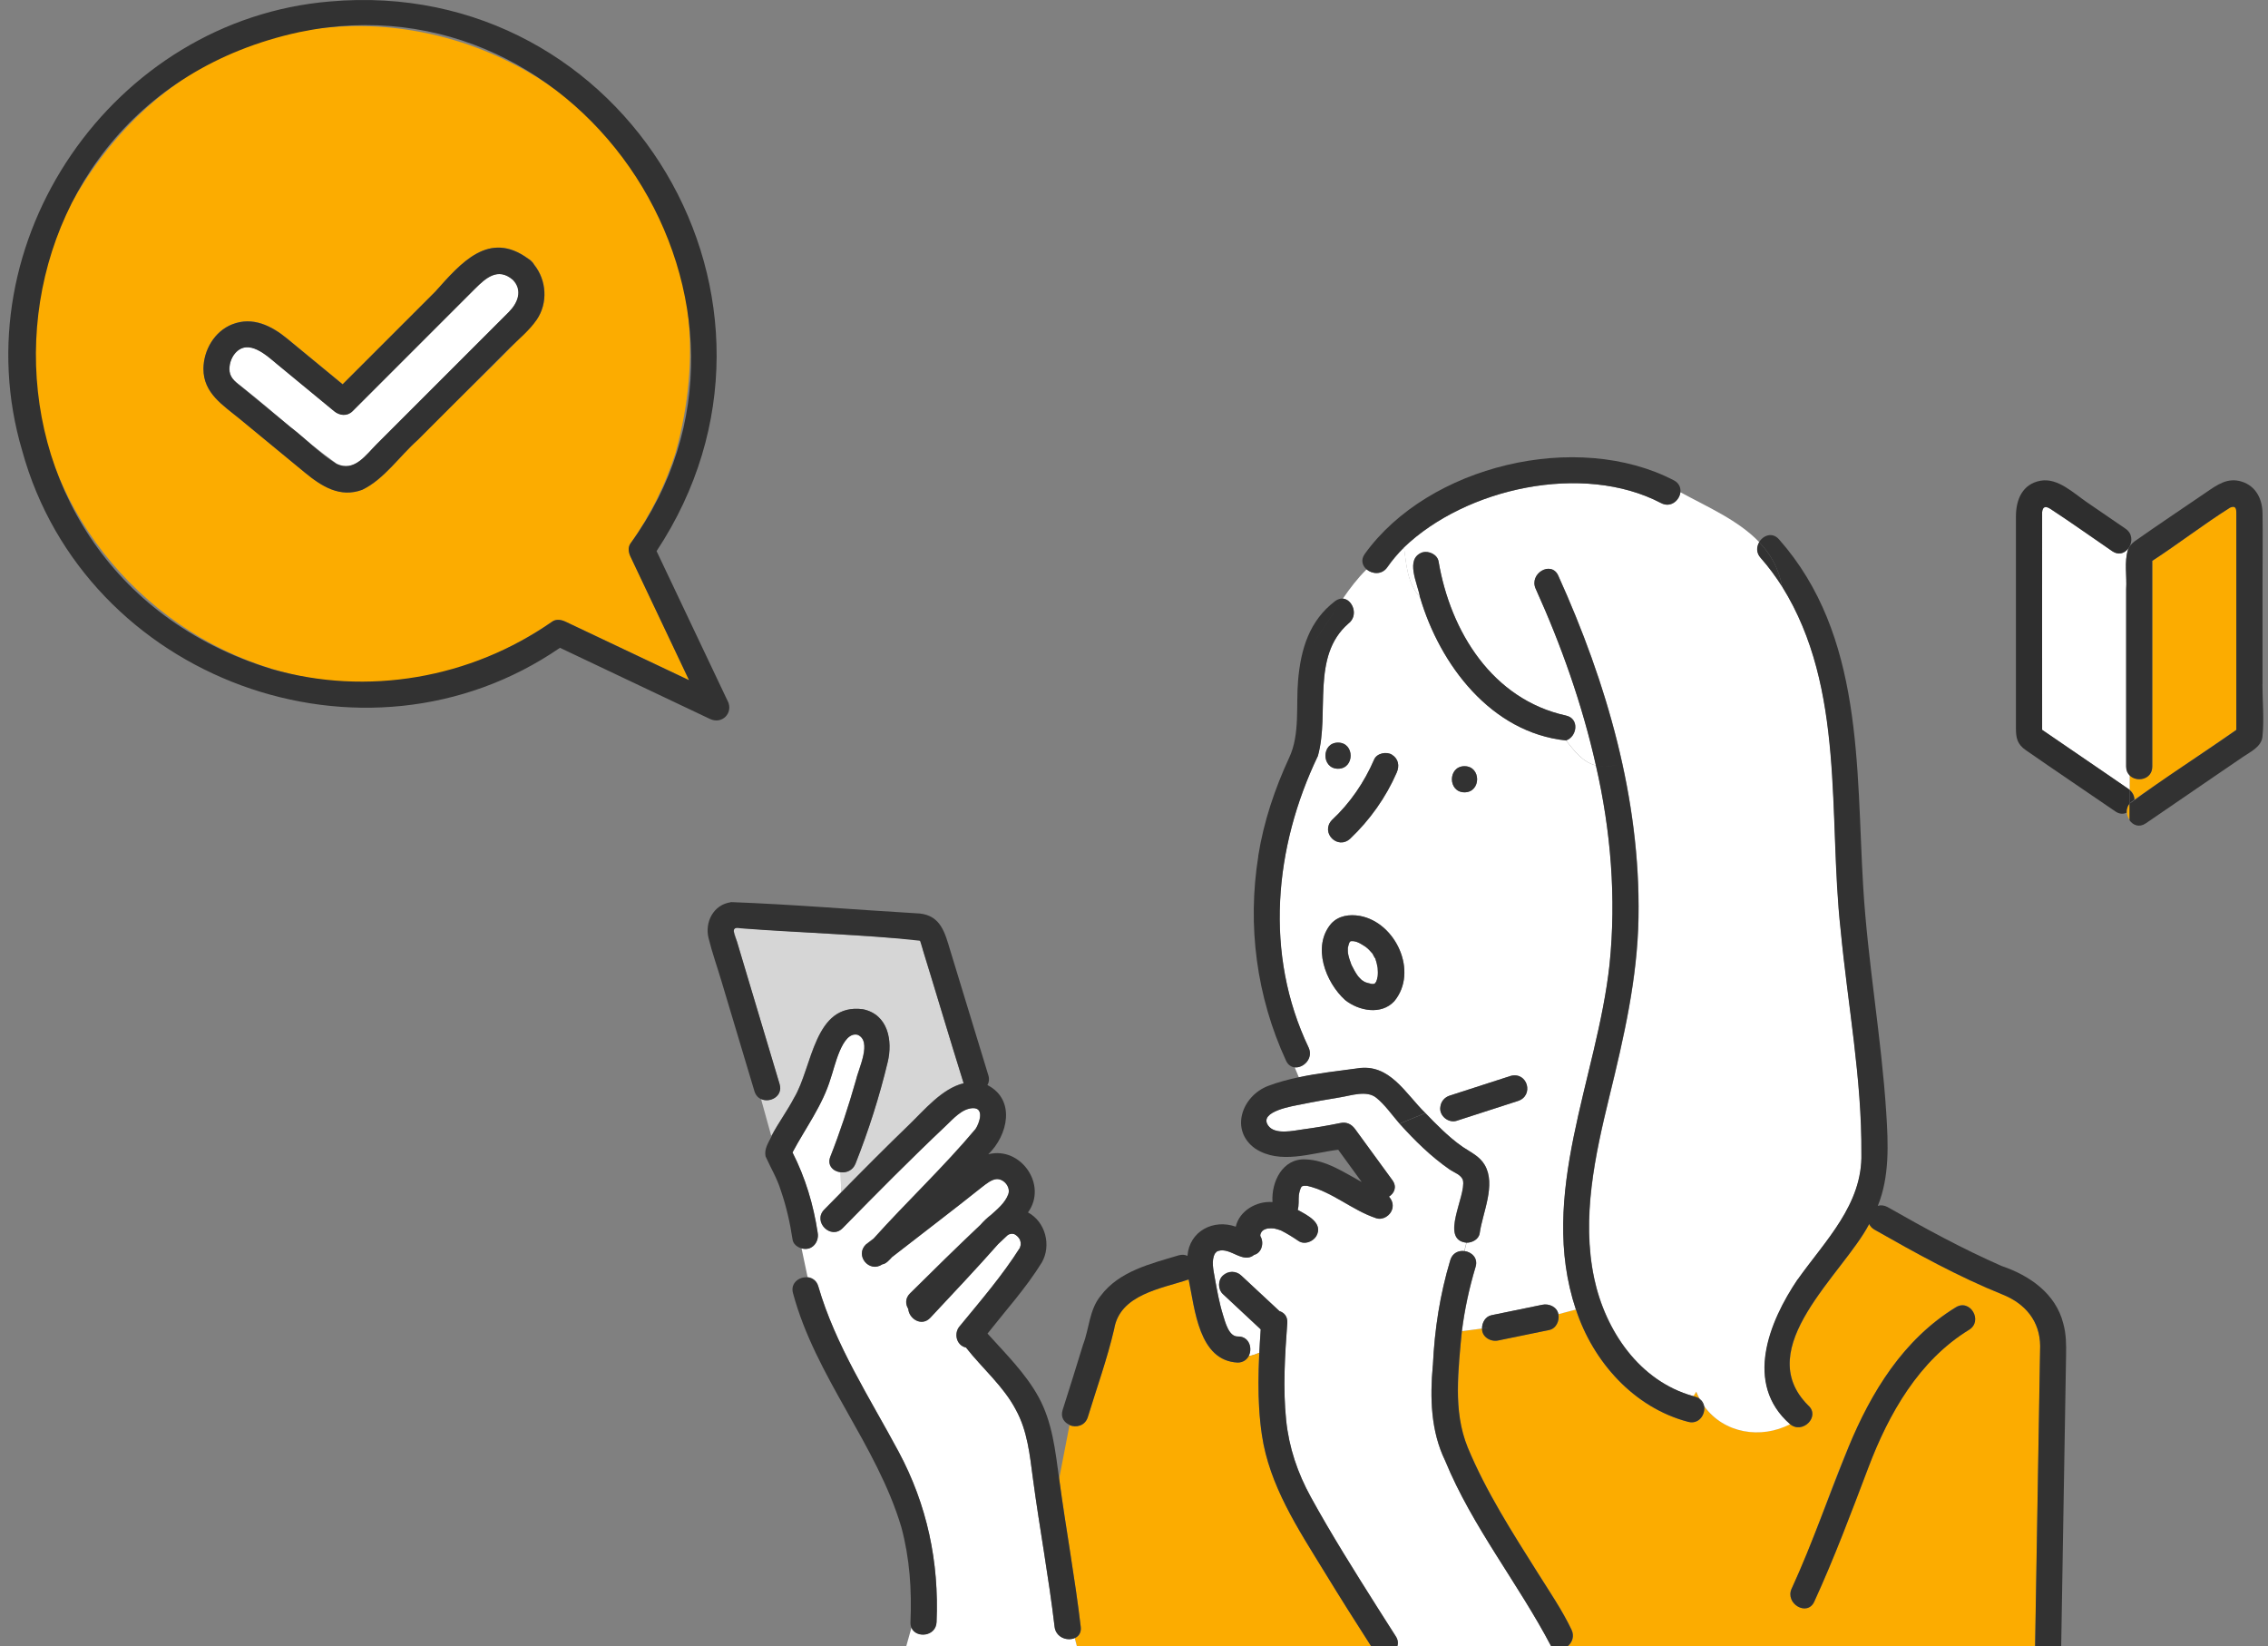 <svg xmlns="http://www.w3.org/2000/svg" width="175" height="127" viewBox="0 0 175 127" fill="none">
  <rect x="0" y="0" width="175" height="127" fill="#808080" stroke="none"/>
  <g clip-path="url(#clip0_1123_48010)">
    <path d="M43.63 47.954C46.814 49.458 49.991 50.969 53.174 52.473C51.67 49.297 50.158 46.114 48.654 42.938C48.506 42.622 48.439 42.226 48.654 41.924C50.165 39.761 51.354 37.404 52.14 34.886C60.32 5.124 20.768 -11.262 5.542 15.62C-6.366 39.224 20.795 62.99 42.609 47.954C42.918 47.739 43.315 47.806 43.623 47.954H43.63ZM41.421 24.659C38.533 27.875 35.262 30.796 32.26 33.919C30.849 35.155 29.647 36.968 27.954 37.78C26.228 38.418 24.804 37.505 23.522 36.444C21.856 35.074 20.197 33.704 18.531 32.334C17.222 31.26 15.697 30.34 15.704 28.453C15.704 27.009 16.55 25.552 17.927 25.015C19.512 24.397 20.963 25.129 22.178 26.129C23.602 27.298 25.019 28.473 26.443 29.641C28.828 27.257 31.205 24.88 33.589 22.496C35.557 20.294 37.727 17.728 40.769 19.958C40.85 20.005 40.924 20.059 40.998 20.133C41.105 20.22 41.172 20.314 41.226 20.415C42.179 21.61 42.3 23.356 41.421 24.652V24.659Z" fill="#FCAC00"/>
    <path d="M56.149 54.085C54.322 50.23 52.489 46.369 50.662 42.515C63.342 23.349 48.378 -1.914 25.455 0.114C8.711 1.511 -3.069 18.642 1.713 34.772C6.556 52.406 28.122 60.344 43.206 49.975C47.062 51.802 50.917 53.628 54.779 55.462C55.712 55.905 56.599 55.012 56.156 54.085H56.149ZM20.969 51.614C-4.399 43.831 -2.834 8.072 23.098 2.478C45.1 -2.136 61.864 23.759 48.647 41.924C48.432 42.233 48.499 42.629 48.647 42.938C50.151 46.114 51.662 49.297 53.167 52.473C49.983 50.969 46.806 49.458 43.623 47.954C43.307 47.806 42.911 47.739 42.609 47.954C36.329 52.332 28.343 53.729 20.962 51.614H20.969Z" fill="#323232"/>
    <path d="M39.567 21.563C38.432 20.603 37.498 21.435 36.658 22.268C33.509 25.417 30.365 28.56 27.215 31.71C26.799 32.126 26.208 32.059 25.791 31.71C24.327 30.501 22.856 29.292 21.392 28.083C20.58 27.412 19.183 26.082 18.162 27.231C17.833 27.6 17.658 28.171 17.725 28.661C17.806 29.225 18.262 29.514 18.679 29.85C21.144 31.777 23.454 33.973 25.986 35.779C27.35 36.424 28.216 35.108 29.082 34.248C31.393 31.938 33.703 29.628 36.014 27.318L39.271 24.061C39.97 23.363 40.386 22.369 39.58 21.549L39.567 21.563Z" fill="white"/>
    <path d="M40.99 20.139C40.916 20.065 40.836 20.012 40.762 19.965C37.712 17.728 35.556 20.3 33.582 22.503C31.198 24.887 28.82 27.264 26.436 29.648C25.012 28.48 23.595 27.305 22.171 26.136C20.955 25.135 19.504 24.403 17.919 25.021C16.549 25.558 15.703 27.016 15.696 28.459C15.696 30.346 17.214 31.26 18.524 32.341C20.189 33.711 21.848 35.081 23.514 36.451C24.804 37.512 26.221 38.425 27.947 37.787C29.646 36.974 30.842 35.168 32.252 33.926C34.603 31.575 36.947 29.232 39.297 26.881C40.003 26.176 40.856 25.498 41.413 24.665C42.293 23.369 42.172 21.623 41.218 20.428C41.165 20.334 41.091 20.233 40.99 20.146V20.139ZM29.069 34.261C28.209 35.121 27.336 36.437 25.972 35.793C24.669 35.007 23.601 33.832 22.379 32.919C21.143 31.898 19.907 30.884 18.665 29.863C18.255 29.527 17.792 29.238 17.711 28.674C17.644 28.184 17.825 27.613 18.148 27.244C19.169 26.096 20.566 27.425 21.378 28.097C22.843 29.306 24.313 30.514 25.777 31.723C26.201 32.072 26.785 32.139 27.201 31.723C30.351 28.574 33.495 25.431 36.645 22.281C37.484 21.442 38.411 20.616 39.553 21.576C40.359 22.396 39.942 23.389 39.244 24.088L35.986 27.345C33.676 29.655 31.366 31.965 29.055 34.275L29.069 34.261Z" fill="#323232"/>
    <path d="M104.239 61.66C104.205 61.702 104.212 61.695 104.239 61.66V61.66Z" fill="#FCAC00"/>
    <path d="M105.111 75.628C105.111 75.628 105.152 75.648 105.172 75.662C105.159 75.662 105.139 75.648 105.111 75.628Z" fill="#FCAC00"/>
    <path d="M104.01 73.103C104.037 72.989 104.064 72.875 104.104 72.76C104.124 72.734 104.144 72.693 104.158 72.66C104.165 72.653 104.171 72.646 104.178 72.639C104.205 72.633 104.232 72.619 104.252 72.606H104.259C104.319 72.599 104.373 72.606 104.433 72.606C104.789 72.646 105.085 72.861 105.38 73.049C105.582 73.197 105.743 73.385 105.904 73.566C105.965 73.66 106.038 73.862 106.119 73.942C106.2 74.177 106.26 74.412 106.3 74.661C106.321 74.882 106.327 75.111 106.3 75.332C106.28 75.426 106.253 75.52 106.233 75.614C106.213 75.628 106.193 75.668 106.193 75.722C106.173 75.755 106.153 75.796 106.126 75.829C106.112 75.843 106.099 75.856 106.085 75.87C106.072 75.876 106.059 75.883 106.045 75.89C106.032 75.89 106.012 75.897 105.998 75.903C105.951 75.903 105.918 75.903 105.904 75.91C105.877 75.91 105.857 75.91 105.83 75.91C105.783 75.89 105.75 75.883 105.729 75.883C105.575 75.849 105.441 75.823 105.3 75.762C105.246 75.729 105.199 75.702 105.152 75.668C105.179 75.675 105.159 75.655 105.071 75.614C104.971 75.52 104.856 75.4 104.769 75.299C104.554 74.997 104.433 74.755 104.272 74.439C104.265 74.426 104.259 74.419 104.259 74.406C104.151 74.124 104.057 73.842 104.003 73.546C103.99 73.459 104.003 73.338 104.003 73.546C104.003 73.559 104.003 73.573 104.003 73.593C103.99 73.432 103.977 73.271 103.99 73.11L104.01 73.103Z" fill="white"/>
    <path d="M105.796 75.91C105.716 75.91 105.709 75.89 105.743 75.883C105.776 75.89 105.803 75.897 105.83 75.91C105.817 75.91 105.803 75.91 105.796 75.91Z" fill="#FCAC00"/>
    <path d="M104.259 72.599C104.259 72.599 104.245 72.599 104.238 72.599C104.259 72.593 104.265 72.586 104.259 72.599Z" fill="#FCAC00"/>
    <path d="M104.789 75.305C104.789 75.305 104.837 75.36 104.837 75.366C104.837 75.366 104.816 75.339 104.789 75.305Z" fill="#FCAC00"/>
    <path d="M105.872 75.917C105.872 75.917 105.844 75.917 105.837 75.903C105.837 75.903 105.837 75.903 105.844 75.903C105.851 75.903 105.858 75.903 105.872 75.917Z" fill="#FCAC00"/>
    <path d="M104.198 72.626C104.198 72.626 104.219 72.613 104.232 72.613C104.239 72.613 104.246 72.613 104.259 72.613C104.246 72.613 104.219 72.626 104.198 72.633H104.205L104.198 72.626Z" fill="#FCAC00"/>
    <path d="M104.171 72.641C104.171 72.641 104.185 72.633 104.185 72.626C104.185 72.626 104.178 72.633 104.171 72.641Z" fill="#FCAC00"/>
    <path d="M104.192 72.626L104.185 72.633L104.192 72.626Z" fill="#FCAC00"/>
    <path d="M106.199 75.749C106.199 75.749 106.199 75.729 106.199 75.722C106.199 75.715 106.213 75.702 106.22 75.695C106.206 75.722 106.199 75.742 106.199 75.756V75.749Z" fill="#FCAC00"/>
    <path d="M105.992 75.91C105.951 75.923 105.876 75.923 105.917 75.91C105.944 75.91 105.971 75.91 105.992 75.91Z" fill="#FCAC00"/>
    <path d="M106.24 75.614C106.24 75.614 106.24 75.648 106.213 75.689C106.226 75.662 106.233 75.641 106.24 75.614Z" fill="#FCAC00"/>
    <path d="M105.112 75.628C105.112 75.628 105.078 75.608 105.064 75.601C105.078 75.601 105.078 75.608 105.092 75.615C105.098 75.621 105.105 75.621 105.112 75.628Z" fill="#FCAC00"/>
    <path d="M100.861 91.476C100.793 91.463 100.82 91.469 100.861 91.476V91.476Z" fill="#FCAC00"/>
    <path d="M98.315 94.766C98.315 94.766 98.281 94.766 98.254 94.766C98.226 94.76 98.233 94.753 98.315 94.766Z" fill="#FCAC00"/>
    <path d="M97.28 95.17C97.28 95.17 97.287 95.156 97.294 95.149C97.28 95.17 97.273 95.19 97.267 95.203C97.267 95.197 97.267 95.197 97.28 95.176V95.17Z" fill="#FCAC00"/>
    <path d="M100.873 91.476C100.921 91.476 100.955 91.476 100.955 91.483C100.955 91.483 100.914 91.483 100.873 91.476Z" fill="#FCAC00"/>
    <path d="M97.871 94.766C97.871 94.766 97.85 94.766 97.844 94.766C97.918 94.753 97.912 94.766 97.871 94.766Z" fill="#FCAC00"/>
    <path d="M60.152 83.632C58.983 79.691 57.767 75.722 56.612 71.8C56.639 71.491 56.854 71.585 57.123 71.599C61.582 71.881 66.049 72.169 70.508 72.451C71.227 72.411 71.079 72.895 71.267 73.486C72.302 76.843 73.309 80.208 74.35 83.559C72.684 83.962 71.301 85.64 70.146 86.755C68.373 88.468 66.633 90.213 64.907 91.973L64.86 90.435C65.303 90.482 65.793 90.294 66.002 89.77C67.009 87.225 67.849 84.593 68.487 81.927C68.883 80.282 68.514 78.254 66.573 77.857C62.791 77.36 62.691 82.323 61.267 84.687C60.736 85.701 60.044 86.627 59.514 87.642L58.721 84.781C59.406 85.09 60.42 84.559 60.145 83.626L60.152 83.632Z" fill="#D6D6D6"/>
    <path d="M112.627 104.537C112.479 106.988 112.291 109.352 113.259 111.669C114.676 115.08 116.711 118.243 118.672 121.359C119.565 122.783 120.539 124.206 121.264 125.724C121.506 126.228 121.311 126.705 120.976 126.993H157.036C157.163 119.277 157.298 111.555 157.425 103.839C157.418 101.918 156.263 100.562 154.537 99.87C151.118 98.493 147.841 96.68 144.644 94.861C144.442 94.746 144.308 94.592 144.234 94.424C142.226 98.285 135.087 103.987 139.526 108.419C140.493 109.272 139.083 110.682 138.116 109.856C135.852 111.024 133.011 110.568 131.493 108.479C131.601 109.124 131.09 109.903 130.264 109.688C126.08 108.6 122.917 105.048 121.6 101.018L120.25 101.374C120.351 101.871 120.089 102.482 119.545 102.597C118.235 102.865 116.932 103.134 115.623 103.402C115.032 103.537 114.347 103.14 114.36 102.489L112.809 102.691C112.735 103.302 112.667 103.919 112.634 104.544L112.627 104.537ZM138.25 122.541C141.837 115.02 143.287 105.545 150.91 100.844C152.018 100.166 153.033 101.905 151.924 102.583C148.063 104.947 145.732 109.057 144.167 113.187C142.844 116.672 141.541 120.157 139.983 123.555C139.446 124.73 137.706 123.709 138.243 122.541H138.25Z" fill="#FCAC00"/>
    <path d="M96.427 103.758C96.313 103.389 96.01 103.094 95.507 103.107C94.808 103.12 94.54 101.992 94.365 101.442C94.076 100.508 93.908 99.548 93.734 98.588C93.626 97.963 93.445 97.251 93.754 96.694C93.707 96.768 93.861 96.573 93.881 96.559C93.848 96.58 94.016 96.499 94.002 96.506C94.956 96.21 95.896 97.526 96.776 96.808C97.367 96.653 97.548 95.868 97.26 95.384C97.26 95.371 97.253 95.351 97.246 95.337C97.246 95.311 97.246 95.29 97.246 95.263C97.26 95.23 97.273 95.183 97.287 95.136C97.307 95.096 97.327 95.062 97.354 95.022C97.394 94.975 97.441 94.934 97.481 94.881C97.367 95.015 97.421 94.948 97.515 94.881C97.548 94.861 97.696 94.746 97.575 94.84C97.468 94.928 97.595 94.84 97.649 94.82C97.71 94.8 97.77 94.787 97.824 94.773C97.837 94.773 97.851 94.773 97.857 94.773C97.992 94.773 98.099 94.746 98.234 94.773C98.254 94.773 98.274 94.773 98.307 94.773C98.489 94.807 98.663 94.867 98.838 94.928C99.308 95.163 99.745 95.438 100.181 95.734C100.645 96.049 101.283 95.807 101.558 95.371C102.136 94.35 100.86 93.746 100.127 93.343C100.235 92.98 100.181 92.577 100.215 92.201C100.235 92.08 100.262 91.953 100.295 91.839C100.336 91.704 100.41 91.597 100.295 91.785C100.336 91.718 100.369 91.644 100.41 91.57C100.423 91.55 100.443 91.536 100.463 91.523C100.47 91.523 100.477 91.516 100.483 91.51C100.517 91.51 100.551 91.496 100.577 91.483C100.631 91.483 100.759 91.483 100.853 91.483C102.787 91.926 104.312 93.363 106.179 93.981C106.696 94.155 107.28 93.779 107.421 93.276C107.522 92.913 107.401 92.571 107.166 92.322C107.583 92.06 107.804 91.563 107.435 91.053C106.474 89.737 105.514 88.421 104.554 87.104C104.271 86.722 103.895 86.54 103.418 86.641C102.458 86.836 101.491 87.004 100.524 87.131C99.819 87.225 98.361 87.581 97.844 86.829C97.092 85.734 99.792 85.325 100.383 85.204C101.39 84.996 102.404 84.821 103.418 84.653C104.258 84.519 105.447 84.096 106.186 84.687C106.857 85.224 107.408 86.023 107.986 86.688C109.154 87.984 110.41 89.226 111.847 90.22C112.177 90.442 112.768 90.63 112.875 91.06C113.13 92.255 111.055 95.646 113.144 95.868L112.983 96.513C112.539 96.459 112.069 96.66 111.901 97.211C111.102 99.877 110.686 102.563 110.558 105.336C110.33 107.835 110.39 110.4 111.512 112.696C113.614 117.793 117.147 122.152 119.685 127H107.811C107.892 126.765 107.865 126.496 107.69 126.221C107.213 125.482 106.736 124.737 106.266 123.985C104.5 121.191 102.733 118.391 101.142 115.49C100.121 113.623 99.456 111.682 99.234 109.554C98.979 107.062 99.14 104.551 99.322 102.059C99.355 101.556 99.08 101.254 98.717 101.139C97.737 100.226 96.756 99.313 95.775 98.4C95.366 98.017 94.761 98.017 94.351 98.4C93.962 98.755 93.962 99.46 94.351 99.823C95.325 100.73 96.299 101.643 97.273 102.55C97.233 103.154 97.192 103.758 97.166 104.363C96.89 104.477 96.615 104.571 96.34 104.618C96.481 104.356 96.507 104.034 96.42 103.752L96.427 103.758Z" fill="white"/>
    <path d="M83.39 125.502C82.94 121.675 82.235 117.881 81.725 114.066L82.524 109.943C83.028 110.151 83.713 110.004 83.928 109.332C84.619 107.069 85.425 104.839 85.963 102.536C86.399 99.85 89.596 99.42 91.712 98.702C92.195 100.985 92.484 104.98 95.5 105.115C95.909 105.115 96.192 104.9 96.339 104.618C96.615 104.571 96.89 104.477 97.165 104.363C97.058 106.471 97.051 108.587 97.367 110.689C97.945 114.604 100.154 117.928 102.183 121.238C103.365 123.172 104.574 125.093 105.803 127H83.095L82.933 126.375C83.236 126.241 83.444 125.952 83.39 125.509V125.502Z" fill="#FCAC00"/>
    <path d="M62.376 96.325C62.94 96.163 63.161 95.626 63.081 95.082C62.758 92.927 62.134 90.845 61.14 88.904C62.147 87.01 63.464 85.271 64.088 83.183C64.397 82.33 64.948 79.556 66.157 79.825C67.325 80.308 66.217 82.471 66.029 83.357C65.465 85.345 64.82 87.312 64.061 89.233C63.793 89.911 64.29 90.375 64.861 90.435L64.907 91.973C64.471 92.416 64.028 92.859 63.591 93.309C62.684 94.243 64.108 95.666 65.015 94.733C67.628 92.067 70.254 89.414 72.967 86.849C73.531 86.319 74.21 85.519 75.043 85.479C75.983 85.432 75.566 86.648 75.271 87.084C72.813 90.019 69.978 92.678 67.406 95.539C67.204 95.693 67.003 95.848 66.802 96.002C65.948 96.848 67.064 98.212 68.078 97.526C68.373 97.486 68.622 97.184 68.83 96.962C71.147 95.156 73.498 93.383 75.788 91.55C76.084 91.322 76.5 90.972 76.896 90.952C77.474 90.925 77.991 91.583 77.796 92.121C77.561 92.772 76.977 93.262 76.46 93.719C76.164 93.941 75.889 94.202 75.64 94.491C73.8 96.224 72.007 97.99 70.213 99.769C69.831 100.152 69.857 100.616 70.079 100.965C70.133 101.73 71.107 102.368 71.778 101.65C73.538 99.763 75.311 97.896 77.017 95.962C77.252 95.74 77.487 95.512 77.729 95.29C77.789 95.257 77.836 95.223 77.823 95.223C77.883 95.203 77.944 95.183 78.011 95.169C78.186 95.136 77.783 95.237 78.058 95.169C78.085 95.169 78.105 95.169 78.118 95.169C78.152 95.176 78.186 95.183 78.219 95.19C78.233 95.19 78.233 95.19 78.246 95.19C78.293 95.21 78.334 95.237 78.374 95.263C78.414 95.297 78.528 95.378 78.562 95.431C78.575 95.458 78.663 95.586 78.689 95.613C78.703 95.68 78.73 95.76 78.75 95.828C78.75 95.841 78.75 95.841 78.75 95.854C78.75 95.908 78.75 95.962 78.75 96.016C78.75 96.029 78.75 96.042 78.75 96.049C78.73 96.116 78.716 96.19 78.689 96.257C77.339 98.393 75.68 100.32 74.075 102.268C73.565 102.811 73.766 103.772 74.532 103.946C75.781 105.545 77.427 106.921 78.38 108.748C79.281 110.386 79.455 112.226 79.697 114.046C80.207 117.867 80.919 121.661 81.369 125.489C81.47 126.322 82.363 126.611 82.927 126.355L83.089 126.98H69.931L70.328 125.57C70.697 126.389 72.215 126.234 72.262 125.12C72.457 120.473 71.53 116.074 69.334 111.978C67.111 107.835 64.457 103.772 63.134 99.219C63.007 98.776 62.671 98.561 62.315 98.52L61.845 96.291C62.026 96.338 62.214 96.351 62.376 96.304V96.325Z" fill="white"/>
    <path d="M105.447 43.925C104.762 44.596 104.171 45.369 103.62 46.175C104.372 46.248 104.849 47.484 104.036 48.102C101.135 50.633 102.612 54.985 101.686 58.309C98.307 65.353 97.528 73.6 100.967 80.805C101.356 81.645 100.571 82.404 99.899 82.337L100.221 83.115C101.719 82.8 103.277 82.625 104.735 82.43C107.24 82.021 108.442 84.371 109.987 85.875L111.142 85.399C111.182 84.996 111.451 84.653 111.868 84.519C113.439 84.009 115.017 83.505 116.589 82.995C117.879 82.679 118.382 84.526 117.126 84.935C115.555 85.446 113.976 85.949 112.405 86.46C111.767 86.668 111.035 86.07 111.142 85.399L109.987 85.875C110.887 86.809 111.807 87.749 112.882 88.488C113.5 88.904 114.165 89.193 114.561 89.864C115.461 91.389 114.4 93.544 114.178 95.136C114.111 95.599 113.607 95.874 113.164 95.868L113.003 96.513C113.56 96.58 114.077 97.05 113.862 97.741C113.372 99.373 113.016 101.018 112.808 102.691L114.359 102.489C114.353 102.039 114.615 101.562 115.085 101.462C116.394 101.193 117.697 100.924 119.007 100.656C119.524 100.548 120.142 100.81 120.25 101.381L121.599 101.025C118.638 92.141 123.245 83.223 124.199 74.399C124.723 69.269 124.299 64.071 123.144 59.054C122.11 58.793 121.499 57.953 120.834 57.127C115.071 56.523 111.109 51.305 109.571 46.067C108.59 44.999 108.523 43.582 108.335 42.246C107.865 42.716 107.435 43.22 107.052 43.77C106.636 44.368 105.89 44.301 105.46 43.938L105.447 43.925ZM113.003 59.108C114.299 59.108 114.299 61.123 113.003 61.123C111.706 61.123 111.706 59.108 113.003 59.108ZM102.706 71.263C103.277 70.625 104.137 70.517 104.936 70.659C107.717 71.169 109.456 74.977 107.583 77.24C106.575 78.327 104.842 77.985 103.794 77.152C102.27 75.776 101.229 73.009 102.706 71.263ZM103.244 59.303C101.948 59.303 101.948 57.288 103.244 57.288C104.54 57.288 104.54 59.303 103.244 59.303ZM107.408 58.228C107.912 58.551 107.992 59.088 107.771 59.605C106.938 61.519 105.702 63.258 104.191 64.695C103.21 65.602 101.867 64.239 102.767 63.272C104.171 61.962 105.272 60.35 106.031 58.591C106.239 58.108 106.991 57.96 107.408 58.228Z" fill="white"/>
    <path d="M130.64 107.7C130.72 107.599 130.801 107.492 130.868 107.351C130.949 107.546 131.036 107.727 131.13 107.908C131.002 107.808 130.808 107.754 130.64 107.707V107.7Z" fill="#FCAC00"/>
    <path d="M120.827 55.2C115.159 53.951 111.915 48.733 111.001 43.314C110.907 42.777 110.242 42.474 109.759 42.609C108.362 43.106 109.403 45.033 109.564 46.06C108.583 44.993 108.516 43.576 108.328 42.239C113.124 37.639 122.15 35.665 128.161 38.808C128.907 39.211 129.592 38.613 129.666 37.975C131.741 39.11 134.119 40.124 135.751 41.83C135.543 42.186 135.509 42.649 135.858 43.038C136.483 43.75 137.04 44.496 137.531 45.275C137.551 45.375 137.578 45.469 137.591 45.577C137.578 45.469 137.551 45.382 137.531 45.275C142.427 53.145 141.057 62.922 142.037 71.76C142.581 77.495 143.676 83.216 143.636 88.991C143.737 92.92 140.835 95.727 138.726 98.702C136.51 101.979 134.576 106.76 138.128 109.869C135.865 111.038 133.024 110.581 131.506 108.493C131.466 108.264 131.352 108.056 131.144 107.915C131.049 107.74 130.962 107.552 130.882 107.358C130.814 107.499 130.734 107.606 130.653 107.707C126.516 106.552 123.883 102.67 123.017 98.621C122.023 93.947 123.084 89.126 124.192 84.579C125.307 80.02 126.355 75.5 126.435 70.779C126.59 61.633 123.984 52.675 120.243 44.408C119.706 43.227 117.973 44.254 118.503 45.422C120.485 49.801 122.097 54.361 123.151 59.054C122.117 58.793 121.506 57.953 120.841 57.127C121.694 56.852 121.909 55.442 120.841 55.207L120.827 55.2Z" fill="white"/>
    <path d="M104.024 73.547C104.01 73.459 104.024 73.337 104.024 73.547V73.547Z" fill="#323232"/>
    <path d="M105.165 75.661C105.165 75.661 105.124 75.641 105.104 75.628C105.097 75.628 105.091 75.621 105.084 75.614C105.171 75.655 105.191 75.675 105.165 75.668V75.661Z" fill="#323232"/>
    <path d="M106.24 75.615C106.24 75.615 106.226 75.662 106.213 75.689C106.213 75.696 106.199 75.709 106.192 75.716C106.192 75.662 106.22 75.621 106.233 75.608L106.24 75.615Z" fill="#323232"/>
    <path d="M104.184 72.633C104.205 72.626 104.232 72.619 104.246 72.613C104.225 72.626 104.198 72.64 104.171 72.647C104.171 72.647 104.171 72.64 104.184 72.633Z" fill="#323232"/>
    <path d="M105.991 75.91C105.991 75.91 105.937 75.91 105.917 75.91C105.93 75.91 105.964 75.91 106.011 75.903C106.011 75.903 106.004 75.903 105.998 75.903L105.991 75.91Z" fill="#323232"/>
    <path d="M105.836 75.91C105.836 75.91 105.783 75.89 105.749 75.883C105.769 75.883 105.803 75.883 105.85 75.91C105.85 75.91 105.85 75.91 105.843 75.91H105.836Z" fill="#323232"/>
    <path d="M102.707 71.263C101.229 73.009 102.27 75.776 103.795 77.152C104.843 77.985 106.575 78.327 107.583 77.24C109.457 74.983 107.71 71.176 104.937 70.659C104.137 70.517 103.278 70.632 102.707 71.263ZM104.258 72.599C104.258 72.599 104.245 72.599 104.238 72.599C104.258 72.593 104.265 72.586 104.258 72.599ZM104.131 72.639C104.131 72.639 104.131 72.639 104.137 72.639H104.131ZM104.789 75.305C104.789 75.305 104.836 75.359 104.836 75.366C104.836 75.366 104.816 75.339 104.789 75.305ZM104.003 73.418C104.003 73.311 104.003 73.21 104.003 73.103C104.03 72.989 104.057 72.868 104.097 72.76C104.117 72.734 104.137 72.693 104.151 72.66C104.158 72.653 104.164 72.646 104.171 72.639C104.171 72.639 104.184 72.633 104.184 72.626C104.198 72.613 104.211 72.613 104.225 72.606C104.231 72.606 104.238 72.606 104.252 72.606H104.258C104.319 72.599 104.372 72.606 104.433 72.606C104.789 72.646 105.084 72.861 105.38 73.049C105.581 73.197 105.743 73.385 105.904 73.566C105.964 73.66 106.038 73.862 106.119 73.942C106.199 74.177 106.26 74.412 106.3 74.661C106.32 74.882 106.327 75.111 106.3 75.332C106.28 75.426 106.253 75.52 106.233 75.614C106.26 75.594 106.233 75.648 106.206 75.688C106.193 75.715 106.186 75.735 106.186 75.749C106.186 75.742 106.186 75.729 106.186 75.722C106.166 75.755 106.146 75.796 106.119 75.829C106.105 75.843 106.092 75.856 106.078 75.87C106.065 75.876 106.052 75.883 106.038 75.89C106.025 75.89 106.005 75.897 105.991 75.903C105.998 75.903 106.005 75.903 106.018 75.903C106.005 75.903 105.991 75.903 105.984 75.903C105.944 75.917 105.87 75.917 105.911 75.903C105.884 75.903 105.864 75.903 105.837 75.903C105.843 75.903 105.85 75.903 105.864 75.917C105.857 75.917 105.837 75.917 105.83 75.903C105.783 75.903 105.682 75.89 105.743 75.876C105.588 75.843 105.454 75.816 105.313 75.755C105.259 75.722 105.212 75.695 105.165 75.661C105.152 75.661 105.131 75.648 105.105 75.628C105.091 75.621 105.071 75.608 105.058 75.601C105.071 75.601 105.071 75.608 105.084 75.614C104.984 75.52 104.869 75.4 104.782 75.299C104.567 74.997 104.446 74.755 104.285 74.439C104.278 74.426 104.272 74.419 104.272 74.406C104.164 74.124 104.07 73.842 104.017 73.546C104.017 73.559 104.017 73.573 104.017 73.593C104.017 73.539 104.003 73.479 104.003 73.425V73.418Z" fill="#323232"/>
    <path d="M138.713 98.695C140.822 95.72 143.723 92.913 143.622 88.985C143.669 83.21 142.568 77.488 142.024 71.753C141.043 62.922 142.413 53.138 137.517 45.268C137.248 43.838 136.604 42.73 135.737 41.823C136.046 41.299 136.758 41.024 137.269 41.608C143.804 49.002 143.213 59.162 143.763 68.375C144.113 74.218 145.167 79.993 145.543 85.835C145.698 88.233 145.812 90.757 144.892 93.027C145.12 92.953 145.382 92.974 145.651 93.121C148.518 94.753 151.433 96.345 154.456 97.668C156.598 98.393 158.627 99.79 159.204 102.106C159.433 102.919 159.433 103.725 159.419 104.557C159.291 112.038 159.171 119.512 159.043 126.993H157.028C157.156 119.277 157.29 111.555 157.418 103.839C157.411 101.918 156.256 100.562 154.53 99.87C151.111 98.493 147.833 96.68 144.636 94.861C144.435 94.746 144.301 94.592 144.227 94.424C142.219 98.285 135.079 103.987 139.519 108.419C140.486 109.272 139.075 110.682 138.108 109.856C138.39 109.715 138.659 109.554 138.921 109.359C138.666 109.554 138.39 109.715 138.108 109.856C134.555 106.747 136.49 101.972 138.706 98.688L138.713 98.695Z" fill="#323232"/>
    <path d="M135.845 43.032C135.496 42.642 135.529 42.179 135.737 41.823C136.604 42.73 137.255 43.844 137.517 45.268C137.02 44.489 136.469 43.737 135.845 43.032Z" fill="#323232"/>
    <path d="M105.299 42.743C110.216 35.893 121.694 33.167 129.169 37.062C129.565 37.277 129.7 37.626 129.659 37.968C129.586 38.606 128.901 39.204 128.155 38.801C122.144 35.665 113.124 37.633 108.322 42.233C108.255 41.763 108.174 41.299 108.033 40.863C108.174 41.292 108.261 41.756 108.322 42.233C107.852 42.703 107.422 43.206 107.039 43.757C106.622 44.355 105.877 44.288 105.447 43.925C106.172 43.22 107.005 42.622 108.033 42.212C107.012 42.622 106.172 43.22 105.447 43.925C105.125 43.65 104.977 43.2 105.299 42.743Z" fill="#323232"/>
    <path d="M97.085 66.038C97.508 63.379 98.361 60.854 99.489 58.416C100.316 56.644 99.993 54.394 100.161 52.487C100.369 50.076 101.027 47.88 103.022 46.369C103.23 46.215 103.439 46.161 103.627 46.181C102.848 47.316 102.142 48.511 101.323 49.606C102.142 48.518 102.848 47.316 103.627 46.181C104.379 46.255 104.856 47.491 104.043 48.108C101.142 50.64 102.619 54.992 101.692 58.316C98.314 65.36 97.535 73.606 100.974 80.812C101.363 81.651 100.577 82.41 99.906 82.343C99.637 82.316 99.389 82.162 99.234 81.833C96.951 76.884 96.232 71.424 97.092 66.045L97.085 66.038Z" fill="#323232"/>
    <path d="M113.002 59.108C114.299 59.108 114.299 61.123 113.002 61.123C111.706 61.123 111.706 59.108 113.002 59.108Z" fill="#323232"/>
    <path d="M103.244 59.303C101.947 59.303 101.947 57.288 103.244 57.288C104.54 57.288 104.54 59.303 103.244 59.303Z" fill="#323232"/>
    <path d="M111.136 85.399C111.176 84.996 111.445 84.653 111.861 84.519C113.433 84.009 115.011 83.505 116.583 82.995C117.872 82.679 118.376 84.526 117.12 84.935C115.548 85.446 113.97 85.949 112.398 86.46C111.76 86.668 111.028 86.07 111.136 85.399Z" fill="#323232"/>
    <path d="M82.53 109.943C83.034 110.151 83.719 110.004 83.934 109.332C84.626 107.069 85.432 104.839 85.969 102.536C86.406 99.85 89.603 99.42 91.718 98.702C92.202 100.985 92.491 104.98 95.506 105.115C96.306 105.101 96.608 104.336 96.427 103.752C96.312 103.382 96.01 103.087 95.506 103.1C94.808 103.114 94.539 101.985 94.365 101.435C94.076 100.501 93.908 99.541 93.733 98.581C93.626 97.956 93.445 97.244 93.753 96.687C93.706 96.761 93.861 96.566 93.881 96.553C93.847 96.573 94.015 96.492 94.002 96.499C94.956 96.204 95.896 97.52 96.776 96.801C97.367 96.647 97.548 95.861 97.259 95.378C97.259 95.364 97.253 95.344 97.246 95.331C97.246 95.304 97.246 95.284 97.246 95.257C97.259 95.223 97.273 95.176 97.286 95.129C97.306 95.089 97.326 95.055 97.353 95.015C97.394 94.968 97.441 94.928 97.481 94.874C97.367 95.008 97.421 94.941 97.515 94.874C97.548 94.854 97.696 94.74 97.575 94.834C97.468 94.921 97.595 94.834 97.649 94.814C97.709 94.793 97.77 94.78 97.823 94.766C97.81 94.766 97.797 94.766 97.783 94.766C97.797 94.766 97.817 94.766 97.837 94.766C97.911 94.753 97.904 94.766 97.864 94.766C97.998 94.766 98.106 94.74 98.24 94.766C98.213 94.76 98.22 94.753 98.3 94.766C98.314 94.766 98.327 94.766 98.334 94.766C98.327 94.766 98.32 94.766 98.314 94.766C98.495 94.8 98.67 94.861 98.844 94.921C99.315 95.156 99.751 95.431 100.188 95.727C100.651 96.042 101.289 95.801 101.565 95.364C102.142 94.343 100.866 93.739 100.134 93.336C100.241 92.974 100.188 92.571 100.221 92.195C100.241 92.074 100.268 91.946 100.302 91.832C100.342 91.698 100.416 91.59 100.302 91.778C100.342 91.711 100.376 91.637 100.416 91.563C100.429 91.543 100.45 91.53 100.47 91.516C100.476 91.516 100.483 91.51 100.49 91.503C100.523 91.503 100.557 91.489 100.584 91.476C100.638 91.476 100.765 91.476 100.859 91.476C102.794 91.919 104.318 93.356 106.185 93.974C106.703 94.149 107.287 93.773 107.428 93.269C107.529 92.906 107.408 92.564 107.173 92.315C107.589 92.053 107.811 91.557 107.441 91.046C106.481 89.73 105.52 88.414 104.56 87.098C104.278 86.715 103.902 86.534 103.425 86.634C102.465 86.829 101.497 86.997 100.53 87.124C99.825 87.219 98.368 87.574 97.85 86.822C97.098 85.728 99.798 85.318 100.389 85.197C101.397 84.989 102.411 84.814 103.425 84.647C104.264 84.512 105.453 84.089 106.192 84.68C106.864 85.217 107.414 86.016 107.992 86.681L109.98 85.862C108.435 84.365 107.233 82.007 104.728 82.417C103.27 82.612 101.712 82.786 100.215 83.102C99.402 83.277 98.603 83.485 97.85 83.773C95.822 84.546 94.868 87.192 96.856 88.609C98.777 89.858 101.162 88.951 103.257 88.696C103.862 89.529 104.466 90.355 105.07 91.187C103.741 90.462 102.303 89.482 100.738 89.441C98.965 89.347 98.085 91.174 98.186 92.732C96.971 92.638 95.634 93.39 95.352 94.632C93.639 94.021 91.779 94.961 91.624 96.882C91.436 96.794 91.208 96.768 90.953 96.841C88.783 97.493 86.359 98.057 84.928 99.964C84.042 101.045 84.055 102.476 83.572 103.725C83.054 105.41 82.53 107.096 81.993 108.775C81.812 109.339 82.114 109.748 82.537 109.923L82.53 109.943ZM100.873 91.476C100.92 91.476 100.953 91.476 100.953 91.483C100.953 91.483 100.913 91.483 100.873 91.476ZM100.819 91.469C100.819 91.469 100.826 91.469 100.859 91.476C100.826 91.469 100.812 91.469 100.819 91.469ZM97.259 95.196C97.259 95.19 97.279 95.163 97.286 95.149C97.273 95.169 97.266 95.19 97.259 95.203V95.196Z" fill="#323232"/>
    <path d="M111.183 87.078C111.72 87.581 112.264 88.071 112.875 88.488C113.493 88.904 114.158 89.193 114.554 89.864C115.454 91.389 114.393 93.544 114.171 95.136C114.104 95.599 113.6 95.874 113.157 95.868C111.068 95.653 113.144 92.255 112.889 91.06C112.774 90.637 112.19 90.449 111.861 90.22C110.424 89.226 109.161 87.984 107.999 86.688L109.987 85.869C110.377 86.278 110.773 86.688 111.183 87.071V87.078Z" fill="#323232"/>
    <path d="M106.032 58.584C105.273 60.344 104.171 61.962 102.767 63.265C101.867 64.225 103.211 65.595 104.191 64.689C105.702 63.252 106.938 61.512 107.771 59.598C107.999 59.081 107.912 58.544 107.408 58.222C106.992 57.953 106.24 58.101 106.032 58.584ZM104.238 61.66C104.205 61.7 104.211 61.694 104.238 61.66V61.66Z" fill="#323232"/>
    <path d="M131.487 108.486C131.352 108.305 131.238 108.11 131.124 107.908C131.332 108.056 131.446 108.264 131.487 108.486Z" fill="#323232"/>
    <path d="M121.922 100.931L121.593 101.018C118.631 92.134 123.239 83.216 124.193 74.392C124.716 69.262 124.293 64.064 123.138 59.048C123.602 59.162 124.146 59.169 124.824 58.994C124.152 59.162 123.602 59.162 123.138 59.048C122.084 54.354 120.472 49.794 118.49 45.416C117.96 44.24 119.693 43.22 120.23 44.402C123.971 52.668 126.577 61.626 126.422 70.773C126.342 75.494 125.294 80.006 124.179 84.573C123.071 89.126 122.01 93.941 123.004 98.614C123.863 102.664 126.496 106.545 130.64 107.7C130.808 107.747 131.003 107.801 131.131 107.902C131.238 108.103 131.359 108.298 131.493 108.479C131.601 109.124 131.09 109.903 130.264 109.688C126.08 108.6 122.916 105.048 121.6 101.018L121.929 100.931H121.922Z" fill="#323232"/>
    <path d="M110.565 105.336C110.692 102.563 111.109 99.87 111.908 97.211C112.069 96.66 112.546 96.459 112.989 96.513C113.547 96.58 114.064 97.05 113.849 97.741C113.359 99.373 113.003 101.018 112.795 102.691C112.526 105.706 112.089 108.788 113.251 111.669C114.668 115.08 116.703 118.243 118.665 121.359C119.558 122.783 120.532 124.206 121.257 125.724C121.499 126.228 121.304 126.705 120.968 126.993H119.685C117.147 122.145 113.607 117.787 111.512 112.69C110.397 110.386 110.336 107.828 110.558 105.33L110.565 105.336Z" fill="#323232"/>
    <path d="M94.359 98.406C94.775 98.023 95.373 98.023 95.782 98.406C96.763 99.32 97.744 100.233 98.724 101.146C99.087 101.26 99.369 101.562 99.329 102.066C99.147 104.557 98.986 107.069 99.241 109.56C99.463 111.689 100.121 113.63 101.149 115.497C102.741 118.391 104.507 121.198 106.273 123.992C106.743 124.737 107.22 125.482 107.697 126.228C107.879 126.503 107.899 126.772 107.818 127.007H105.803C104.574 125.1 103.365 123.179 102.183 121.245C100.155 117.934 97.945 114.61 97.368 110.695C96.971 107.996 97.092 105.276 97.28 102.556C96.306 101.65 95.332 100.736 94.359 99.83C93.969 99.467 93.969 98.762 94.359 98.406Z" fill="#323232"/>
    <path d="M56.384 69.591C61.24 69.772 66.103 70.189 70.958 70.471C72.604 70.638 72.919 71.995 73.316 73.304C74.296 76.521 75.284 79.744 76.264 82.961C76.352 83.257 76.311 83.505 76.19 83.706C78.393 84.835 77.775 87.588 76.257 89.045C78.756 88.407 80.858 91.416 79.32 93.531C80.67 94.256 81.14 96.076 80.388 97.392C79.186 99.34 77.614 101.079 76.197 102.879C77.581 104.416 79.119 105.927 80.126 107.754C81.207 109.715 81.422 111.891 81.725 114.066C82.235 117.887 82.94 121.675 83.39 125.502C83.538 126.785 81.523 126.778 81.375 125.502C80.925 121.675 80.213 117.881 79.703 114.06C79.461 112.246 79.287 110.4 78.387 108.761C77.426 106.935 75.787 105.558 74.538 103.96C73.772 103.785 73.571 102.825 74.082 102.281C75.68 100.333 77.346 98.4 78.696 96.271C78.716 96.204 78.736 96.13 78.756 96.063C78.756 96.049 78.756 96.042 78.756 96.029C78.756 95.975 78.756 95.921 78.756 95.868C78.756 95.861 78.756 95.854 78.756 95.841C78.736 95.774 78.716 95.693 78.696 95.626C78.669 95.599 78.581 95.472 78.568 95.445C78.528 95.391 78.42 95.31 78.38 95.277C78.34 95.25 78.293 95.223 78.252 95.203C78.246 95.203 78.239 95.203 78.225 95.203C78.192 95.196 78.158 95.19 78.125 95.183C78.111 95.183 78.091 95.183 78.064 95.183C77.789 95.243 78.192 95.143 78.017 95.183C77.957 95.196 77.89 95.216 77.829 95.237C77.843 95.237 77.796 95.27 77.735 95.304C77.493 95.525 77.258 95.754 77.023 95.975C75.317 97.909 73.544 99.776 71.784 101.663C71.113 102.375 70.139 101.737 70.085 100.978C69.864 100.629 69.837 100.159 70.22 99.783C72.013 98.01 73.813 96.237 75.646 94.505C75.902 94.223 76.17 93.954 76.466 93.732C76.976 93.269 77.567 92.785 77.802 92.134C77.997 91.597 77.48 90.939 76.902 90.966C76.513 90.986 76.096 91.335 75.794 91.563C73.497 93.397 71.153 95.169 68.836 96.976C68.628 97.197 68.379 97.5 68.084 97.54C67.063 98.225 65.955 96.862 66.808 96.016C67.009 95.861 67.211 95.707 67.412 95.552C69.978 92.692 72.819 90.032 75.277 87.098C75.573 86.661 75.989 85.446 75.049 85.493C74.216 85.533 73.537 86.332 72.973 86.863C70.26 89.428 67.634 92.08 65.021 94.746C64.114 95.68 62.691 94.249 63.597 93.323C64.034 92.873 64.477 92.436 64.914 91.986C66.64 90.227 68.379 88.481 70.152 86.769C71.308 85.654 72.691 83.975 74.357 83.572C73.208 79.926 72.127 76.205 70.992 72.572C66.452 72.062 61.723 71.975 57.129 71.612C56.263 71.417 56.733 72.223 56.867 72.639C57.962 76.306 59.064 79.973 60.158 83.639C60.434 84.566 59.426 85.103 58.735 84.794C58.5 84.694 58.305 84.492 58.211 84.177C57.364 81.349 56.518 78.522 55.672 75.702C55.343 74.594 54.947 73.486 54.671 72.364C54.369 71.129 55.054 69.792 56.384 69.604V69.591Z" fill="#323232"/>
    <path d="M59.527 87.642C60.058 86.628 60.75 85.701 61.28 84.687C62.704 82.323 62.805 77.36 66.586 77.857C68.527 78.254 68.897 80.282 68.5 81.927C67.862 84.593 67.023 87.219 66.015 89.77C65.807 90.294 65.317 90.489 64.874 90.435C64.303 90.375 63.806 89.911 64.074 89.233C64.833 87.312 65.478 85.345 66.042 83.357C66.23 82.471 67.338 80.308 66.17 79.825C64.961 79.556 64.41 82.323 64.101 83.183C63.477 85.271 62.16 87.01 61.153 88.904C62.14 90.845 62.765 92.927 63.094 95.082C63.248 95.807 62.624 96.546 61.858 96.311C61.515 96.217 61.2 95.969 61.153 95.619C60.958 94.323 60.669 93.047 60.239 91.812C59.957 90.892 59.453 90.066 59.071 89.206C58.95 88.635 59.299 88.132 59.541 87.648L59.527 87.642Z" fill="#323232"/>
    <path d="M62.321 98.54C62.677 98.581 63.013 98.796 63.141 99.239C64.464 103.792 67.117 107.848 69.34 111.998C71.536 116.094 72.47 120.493 72.268 125.14C72.221 126.255 70.703 126.409 70.334 125.59C70.274 125.462 70.247 125.314 70.253 125.14C70.361 122.669 70.193 120.204 69.548 117.813C67.647 111.434 62.933 106.236 61.193 99.776C60.958 98.977 61.677 98.473 62.315 98.54H62.321Z" fill="#323232"/>
    <path d="M142.615 111.682C144.368 107.398 146.88 103.315 150.916 100.851C152.024 100.172 153.039 101.912 151.93 102.59C148.068 104.954 145.738 109.063 144.173 113.193C142.85 116.679 141.547 120.164 139.989 123.562C139.451 124.737 137.712 123.716 138.249 122.548C139.875 118.989 141.137 115.302 142.615 111.689V111.682Z" fill="#323232"/>
    <path d="M109.759 42.609C110.242 42.474 110.907 42.77 111.001 43.314C111.922 48.733 115.159 53.958 120.827 55.2C121.895 55.435 121.68 56.845 120.827 57.12C120.606 56.845 120.377 56.563 120.122 56.315C120.377 56.57 120.606 56.845 120.827 57.12C115.065 56.516 111.102 51.298 109.564 46.06C109.86 46.383 110.236 46.671 110.719 46.913C110.229 46.671 109.86 46.383 109.564 46.06C109.403 45.04 108.362 43.106 109.759 42.609Z" fill="#323232"/>
    <path d="M114.769 102.435L114.353 102.489C114.346 102.039 114.608 101.562 115.078 101.462C116.388 101.193 117.691 100.924 119 100.656C119.518 100.548 120.135 100.81 120.243 101.381C120.344 101.878 120.082 102.489 119.538 102.603C118.228 102.872 116.925 103.141 115.615 103.409C115.024 103.543 114.339 103.147 114.353 102.496L114.769 102.442V102.435Z" fill="#323232"/>
    <path d="M164.255 42.26C164.228 42.306 164.195 42.347 164.161 42.387L164.201 42.407C164.222 42.36 164.235 42.306 164.255 42.26Z" fill="white"/>
    <path d="M172.066 39.164C170.038 40.446 168.097 41.944 166.075 43.26V59.135C166.075 60.142 164.873 60.364 164.329 59.813V60.935C164.578 61.143 164.692 61.411 164.699 61.68C167.325 59.887 169.944 58.094 172.57 56.294V39.748C172.57 39.379 172.61 38.908 172.073 39.157L172.066 39.164Z" fill="#FCAC00"/>
    <path d="M164.06 59.142V45.456C164.127 44.462 163.899 43.354 164.201 42.407L164.161 42.387C163.885 42.703 163.442 42.844 162.985 42.528C161.4 41.44 159.829 40.319 158.224 39.271C157.861 39.029 157.619 39.056 157.572 39.506C157.559 45.1 157.579 50.707 157.572 56.308C159.822 57.859 162.099 59.377 164.329 60.941V59.82C164.168 59.659 164.06 59.437 164.06 59.142Z" fill="white"/>
    <path d="M164.248 60.868C162.025 59.343 159.796 57.826 157.572 56.301C157.579 50.701 157.559 45.093 157.572 39.499C157.619 39.05 157.861 39.029 158.224 39.264C159.836 40.319 161.401 41.44 162.986 42.521C163.442 42.83 163.886 42.696 164.161 42.38C164.195 42.34 164.228 42.3 164.255 42.253C164.269 42.233 164.282 42.206 164.302 42.186C164.551 41.749 164.531 41.138 164 40.782C162.999 40.097 161.992 39.412 160.991 38.721C159.99 38.035 158.781 36.854 157.465 37.082C156.041 37.33 155.551 38.559 155.551 39.835V56.187C155.551 56.932 155.652 57.416 156.316 57.873C158.607 59.464 160.924 61.022 163.228 62.6C163.543 62.815 163.859 62.815 164.107 62.687C164.087 62.446 164.154 62.197 164.322 61.989V60.928C164.322 60.928 164.275 60.881 164.242 60.861L164.248 60.868Z" fill="#2E2E2E"/>
    <path d="M164.322 60.941V62.002C164.416 61.882 164.557 61.781 164.692 61.694C164.692 61.425 164.571 61.156 164.322 60.948V60.941Z" fill="#2E2E2E"/>
    <path d="M164.114 62.694C164.128 62.902 164.208 63.104 164.329 63.272V61.996C164.161 62.204 164.101 62.452 164.114 62.694Z" fill="#FCAC00"/>
    <path d="M174.578 52.782V44.892C174.578 43.126 174.605 41.353 174.578 39.58C174.558 38.499 174.074 37.505 172.979 37.156C171.878 36.807 171.065 37.411 170.219 37.989C168.392 39.238 166.545 40.467 164.732 41.742C164.47 41.944 164.295 42.125 164.194 42.407C163.892 43.354 164.121 44.462 164.053 45.456C164.053 50.016 164.053 54.575 164.053 59.142C164.053 59.437 164.161 59.659 164.322 59.82C164.866 60.371 166.068 60.149 166.068 59.142V43.267C168.09 41.951 170.031 40.446 172.059 39.17C172.597 38.929 172.556 39.392 172.556 39.761V56.308C169.829 58.228 166.982 60.015 164.315 62.002V63.278C164.584 63.661 165.061 63.863 165.565 63.52C167.096 62.473 168.627 61.425 170.159 60.377C171.126 59.719 172.093 59.054 173.06 58.396C173.651 57.993 174.491 57.611 174.571 56.832C174.712 55.516 174.571 54.105 174.571 52.782H174.578Z" fill="#323232"/>
  </g>
  <defs>
    <clipPath id="clip0_1123_48010">
      <rect width="174" height="127" fill="white" transform="translate(0.639)"/>
    </clipPath>
  </defs>
</svg>